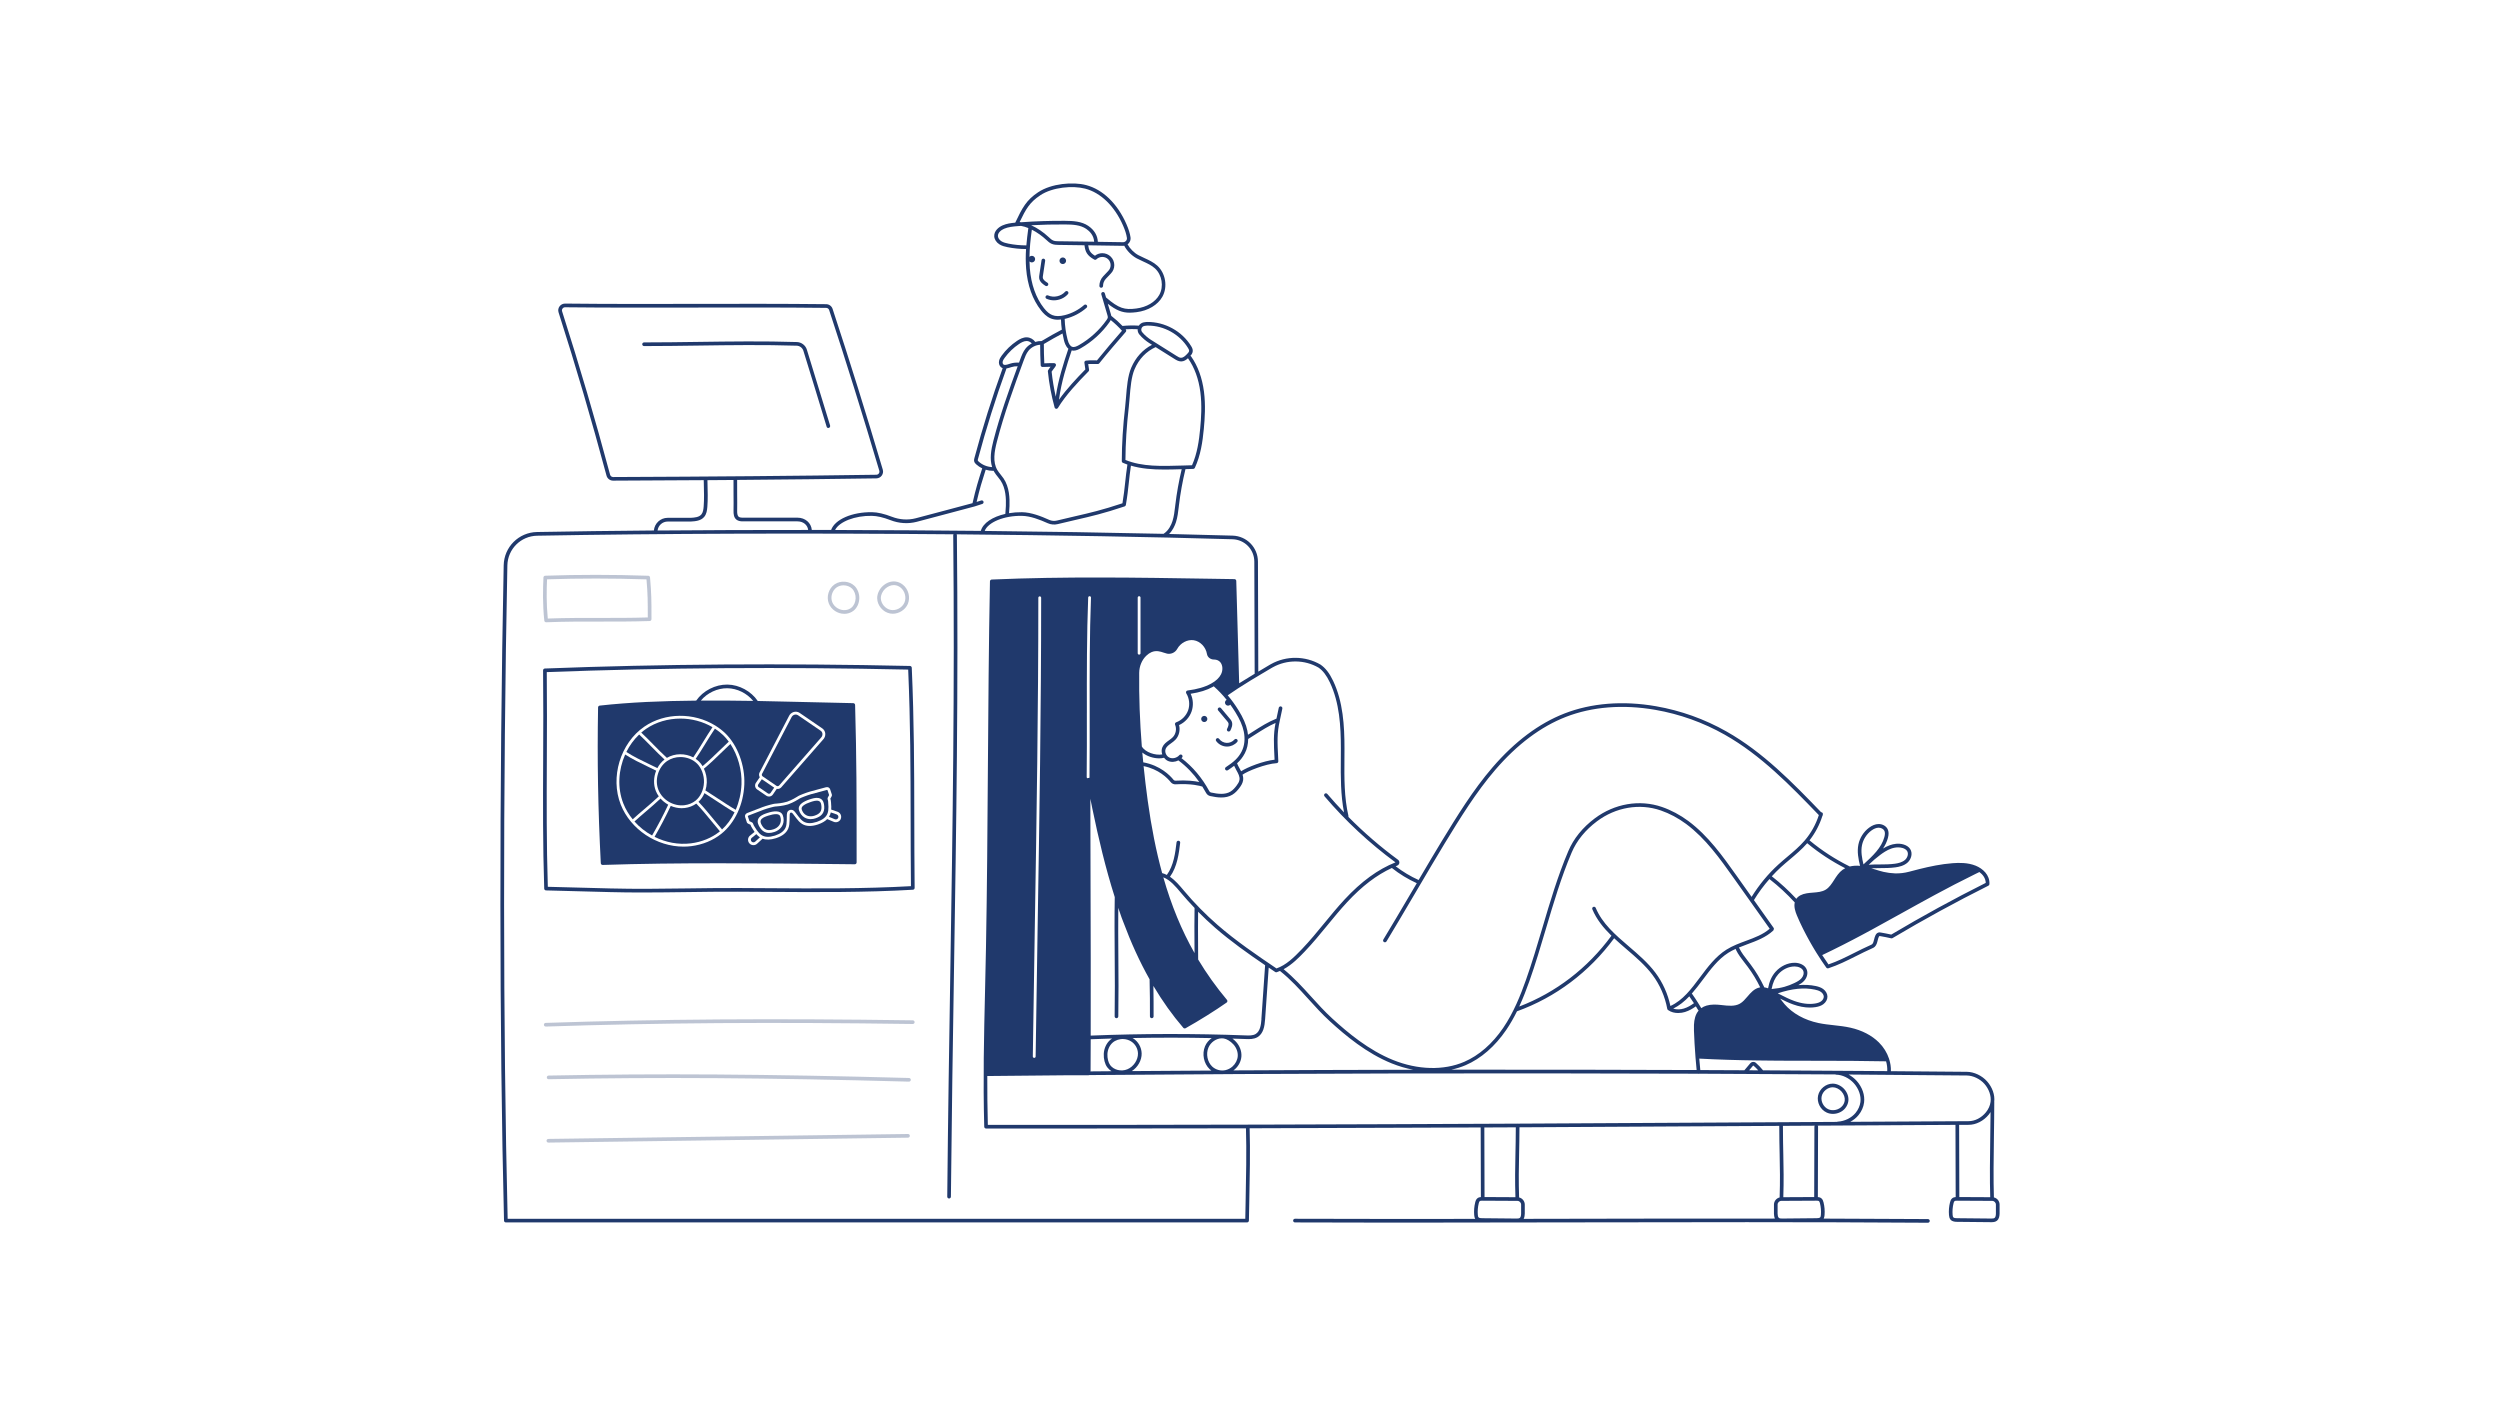 <?xml version="1.0" encoding="UTF-8"?>
<svg id="Layer_1" data-name="Layer 1" xmlns="http://www.w3.org/2000/svg" viewBox="0 0 1920 1080">
  <defs>
    <style>
      .cls-1 {
        fill: #20396c;
        stroke-width: 0px;
      }

      .cls-2 {
        opacity: .3;
      }
    </style>
  </defs>
  <g>
    <g class="cls-2">
      <path class="cls-1" d="M419.42,477.9c-.72,0-1.32-.54-1.4-1.26-1.34-12.74-1.05-24.41-.65-33.15.03-.73.62-1.31,1.36-1.34,25.83-.89,51.72-.88,79.13.03.71.02,1.29.57,1.36,1.28,1.11,12.5,1.11,18.03,1.11,30.16v1.92c0,.76-.6,1.38-1.36,1.41-13.73.46-26.26.44-38.39.42-12.96-.02-26.35-.04-41.09.53-.02,0-.04,0-.06,0ZM420.13,444.92c-.35,8.17-.55,18.69.56,30.12,14.27-.52,27.29-.5,39.88-.48,11.7.01,23.78.04,36.93-.37v-.56c0-11.63,0-17.16-.99-28.67-26.43-.85-51.44-.86-76.39-.03Z"/>
    </g>
    <g class="cls-2">
      <path class="cls-1" d="M419.12,788.39c-.76,0-1.38-.6-1.4-1.36-.03-.78.58-1.43,1.36-1.45,86.96-2.9,173.92-3.51,281.96-1.97.78.01,1.4.65,1.39,1.43-.01.77-.64,1.39-1.41,1.39h-.02c-107.99-1.53-194.91-.93-281.83,1.97-.02,0-.03,0-.05,0Z"/>
    </g>
    <g class="cls-2">
      <path class="cls-1" d="M698.1,830.7s-.03,0-.04,0c-109.16-2.98-191.9-3.53-276.67-1.85-.81.07-1.42-.6-1.43-1.38-.02-.78.6-1.42,1.38-1.43,84.82-1.68,167.6-1.13,276.8,1.85.78.02,1.39.67,1.37,1.44-.02.76-.65,1.37-1.41,1.37Z"/>
    </g>
    <g class="cls-2">
      <path class="cls-1" d="M421.15,877.51c-.77,0-1.4-.62-1.41-1.39-.01-.78.61-1.42,1.39-1.43,47.37-.63,92.73-1.26,138.1-1.89,45.36-.63,90.72-1.26,138.1-1.89h.02c.77,0,1.4.62,1.41,1.39.01.78-.61,1.42-1.39,1.43-47.37.63-92.73,1.26-138.1,1.89-45.36.63-90.72,1.26-138.1,1.89h-.02Z"/>
    </g>
    <g class="cls-2">
      <path class="cls-1" d="M648.38,471.42c-5.05,0-9.97-3.22-11.83-7.92-2.07-5.23-.15-11.57,4.46-14.74,4.61-3.16,11.35-2.61,15.33,1.28h0c2.33,2.28,3.75,6.06,3.6,9.63-.16,3.8-1.74,7.19-4.35,9.29-1.6,1.29-3.6,2.11-5.77,2.38-.48.06-.96.09-1.44.09ZM647.83,449.53c-1.86,0-3.71.51-5.22,1.55-3.5,2.41-5.01,7.41-3.44,11.38,1.56,3.93,6.08,6.6,10.31,6.07,1.66-.2,3.16-.82,4.35-1.78,1.95-1.56,3.18-4.26,3.3-7.21.12-2.81-.96-5.75-2.75-7.49h0c-1.7-1.66-4.13-2.52-6.55-2.52Z"/>
    </g>
    <g class="cls-2">
      <path class="cls-1" d="M685.64,471.36c-.68,0-1.36-.06-2.03-.19-5.5-1.02-9.87-6.18-9.94-11.74-.04-3.26,1.63-6.93,4.26-9.35,2.8-2.58,6.31-3.85,9.64-3.49,2.04.22,4.03,1.05,5.76,2.4,4.39,3.42,6.05,9.84,3.85,14.92-1.93,4.45-6.74,7.45-11.55,7.45ZM686.48,449.35c-2.27,0-4.7,1.02-6.65,2.81-2.07,1.9-3.39,4.75-3.35,7.24h0c.05,4.2,3.48,8.24,7.64,9.02,4.18.78,8.78-1.69,10.48-5.62,1.68-3.88.36-8.97-2.99-11.59-1.32-1.03-2.82-1.65-4.33-1.82-.26-.03-.52-.04-.79-.04Z"/>
    </g>
  </g>
  <g>
    <path class="cls-1" d="M619.69,268.56c-1.06-3.4-4.16-5.76-7.72-5.87-25.23-.81-50.88-.45-75.68-.11-13.65.19-27.76.39-41.64.39-.78,0-1.41.63-1.41,1.41s.63,1.41,1.41,1.41c13.9,0,28.02-.2,41.67-.39,24.77-.35,50.38-.7,75.55.1,2.37.08,4.43,1.64,5.13,3.9,5.94,19.12,11.98,38.98,17.82,58.18l.06.2c.18.59.68.91,1.25.91.15,0,.31-.03.47-.07.74-.23,1.13-1.11.91-1.86-5.84-19.2-11.89-39.06-17.83-58.19Z"/>
    <path class="cls-1" d="M700.23,512.8c-.03-.74-.63-1.33-1.37-1.34-96.56-2.15-190.91-1.49-280.42,1.96-.76.03-1.36.66-1.35,1.42.26,23.71.16,46.46.06,68.45-.15,33.78-.29,65.68.81,99.19.02.74.62,1.34,1.37,1.36l49.29,1.3c8.17.22,16.4.3,24.61.3,11.59,0,23.16-.16,34.49-.31,12.76-.18,25.96-.37,38.93-.3,8.04.03,16.09.08,24.13.14,36.17.25,73.58.5,110.34-1.65.75-.04,1.33-.67,1.32-1.42-.2-18.63-.23-36.38-.26-53.54-.06-38.09-.13-74.06-1.94-115.54ZM590.78,682.13c-8.05-.05-16.1-.11-24.14-.14-13-.03-26.2.13-38.97.31-19.34.26-39.33.54-58.98.02l-47.96-1.26c-1.04-32.97-.91-64.45-.76-97.76.09-21.58.19-43.88-.05-67.12,88.65-3.38,182.01-4.04,277.57-1.93,1.75,40.86,1.81,76.45,1.88,114.1.03,16.76.06,34.07.24,52.22-36.24,2.06-73.13,1.81-108.82,1.56Z"/>
    <path class="cls-1" d="M1417.14,851.08c1.31-1.62,2.14-3.49,2.39-5.42.41-3.15-.73-6.51-3.12-9.21-2.25-2.54-5.7-4.2-8.79-4.22h-.08c-5.25,0-10.18,4.02-11.26,9.2-1.08,5.2,1.77,10.8,6.63,13.02,1.5.69,3.14,1.02,4.78,1.02,3.57,0,7.17-1.56,9.45-4.37ZM1404.08,851.87c-3.63-1.66-5.85-6.01-5.04-9.89.8-3.85,4.6-6.95,8.5-6.95.02,0,.04,0,.06,0h0c2.33.01,4.96,1.3,6.7,3.27,1.83,2.07,2.74,4.68,2.44,6.99-.18,1.41-.8,2.8-1.78,4.01-2.51,3.08-7.28,4.22-10.87,2.57Z"/>
    <path class="cls-1" d="M948.07,567.95c-1.47,1.69-3.76,2.69-6.01,2.59-2.24-.09-4.45-1.27-5.77-3.08-.46-.63-1.34-.77-1.97-.3-.63.46-.76,1.34-.3,1.97,1.84,2.52,4.81,4.1,7.92,4.23.14,0,.28,0,.42,0,2.97,0,5.87-1.31,7.83-3.56.51-.59.45-1.48-.14-1.98-.59-.51-1.47-.45-1.98.14Z"/>
    <path class="cls-1" d="M1531.32,919.63c-.46-13.7-.22-30.79.02-47.33.13-9.27.26-18.02.26-25.91,0-.05-.02-.1-.03-.15.59-5.39-1.4-11.12-5.51-15.77-3.89-4.4-9.98-7.27-15.52-7.31-19.36-.18-38.83-.34-58.34-.49.12-3.12-.36-6.29-1.37-9.37,0-.02,0-.05,0-.07-.04-.11-.09-.21-.13-.32-.32-.93-.68-1.85-1.1-2.77-.1-.23-.21-.45-.31-.68-.4-.84-.85-1.65-1.33-2.46-.15-.25-.29-.51-.45-.76-.49-.77-1.03-1.52-1.59-2.26-.18-.23-.34-.47-.52-.7-.75-.93-1.54-1.83-2.4-2.68-5.45-5.43-13.02-9.35-21.88-11.34-4.24-.95-8.6-1.44-12.82-1.9-3.87-.43-7.87-.87-11.71-1.68-10.68-2.24-19.92-7.37-26.02-14.44-.88-1.01-1.7-2.08-2.52-3.14-.3-.39-.62-.78-.93-1.17,3.28,1.65,6.47,3.19,9.84,4.41,4.55,1.64,8.9,2.47,12.98,2.47,1.5,0,2.96-.11,4.39-.34,2.52-.4,4.39-1.09,5.9-2.18,2.06-1.49,3.27-3.71,3.24-5.95-.04-2.19-1.29-4.37-3.35-5.84-1.85-1.31-4.06-1.89-5.77-2.25-4.14-.87-8.55-1.07-13.22-.68,1.69-.91,3.31-2,4.59-3.48,2.14-2.46,2.88-5.62,1.94-8.25-1.41-3.94-5.85-5.39-9.21-5.43h-.22c-5.29,0-10.74,2.57-14.6,6.9-2.92,3.27-4.77,7.36-5.77,12.75-.19-.07-.38-.17-.57-.23-.78-.27-1.57-.43-2.35-.54-.02-.07-.02-.15-.05-.22-2.86-6.09-6.35-11.91-10.39-17.29-.72-.96-1.45-1.9-2.18-2.84-2.41-3.09-4.9-6.29-6.6-9.81-.08-.16-.19-.3-.31-.41,2.18-.91,4.4-1.74,6.59-2.55,6.97-2.57,14.17-5.24,19.77-10.43.2-.19.31-.42.38-.66.28-.46.28-1.07-.06-1.54l-15.09-21.26c3.48-5.75,7.49-11.14,11.91-16.17,7.23,5.66,13.26,11.24,19.45,17.97-.77,3.3.39,6.94,1.64,9.95.59,1.41,1.23,2.86,1.9,4.34.22.47.44.95.66,1.43.49,1.05.99,2.1,1.52,3.18.26.53.51,1.06.78,1.59.63,1.26,1.29,2.54,1.96,3.82.35.66.71,1.33,1.06,1.99.57,1.06,1.15,2.13,1.75,3.2.42.75.84,1.49,1.27,2.24.45.78.9,1.56,1.35,2.33.46.79.93,1.57,1.4,2.35.49.81.98,1.61,1.48,2.41,2.46,3.96,4.97,7.78,7.46,11.23.27.37.7.58,1.14.58.15,0,.3-.02.44-.07,7.59-2.5,14.14-5.79,21.08-9.28,4.11-2.07,8.36-4.2,12.98-6.24.52-.23,1.11-.53,1.61-1.03,1.35-1.36,1.79-3.14,2.21-4.87.24-.98.47-1.91.85-2.7.27-.56.47-.63.47-.63.14-.05.54.03.77.07,2.67.48,5.44.97,8.26,1.65.35.09.73.03,1.05-.16,23.95-14.25,48.73-27.8,73.65-40.27.45-.23.75-.68.77-1.18.38-7.14-5.22-12-10.58-14.17-6.02-2.43-12.62-2.29-17.7-1.91-8.71.67-17.27,2.45-25.49,4.5-2.63.66-5.22,1.34-7.77,2.02-3.74,1-7.46,1.44-11.06,1.3-2.99-.12-5.92-.5-8.71-1.15-2.25-.52-4.52-1.23-6.72-1.93-.9-.29-1.83-.56-2.76-.84,2.08-.1,4.24-.11,6.46-.12,3.99-.01,8.12-.03,12.19-.59,2.69-.38,6.59-1.18,9.4-3.79,2.63-2.45,4.04-6.98,1.85-10.33-1-1.53-2.67-2.7-4.83-3.38-4.12-1.3-8.13-.45-10.77.5-1.88.67-3.63,1.59-5.22,2.56,1.63-2.51,2.96-5.18,3.75-8.12.75-2.78.68-5.01-.22-6.8-1.21-2.42-4.05-3.99-7.1-3.9-2.34.07-4.75,1.01-7.16,2.81-4.15,3.09-7.13,7.77-8.18,12.85-1.15,5.6,0,11.29,1.26,16.45-2.84-.27-5.49-.1-7.88.5-.01,0-.02-.02-.03-.02-10.99-5.41-21.34-12.11-30.75-19.93-.06-.05-.12-.06-.18-.1,4.39-5.59,7.78-12.01,9.91-18.78.26-.3.37-.67.34-1.04,0-.01,0-.02.01-.04.22-.75-.21-1.53-.96-1.75-.12-.03-.23-.03-.35-.03-21.88-22.72-44.55-46.08-72.63-61.97-16.91-9.58-35.18-16.12-54.32-19.44-25.25-4.39-49.51-2.46-70.15,5.58-19.58,7.62-38.14,21.52-55.19,41.3-15.11,17.53-27.34,37.55-39.17,56.91-4.37,7.15-10.89,18.18-17.67,29.69-6.26-2.82-12.16-6.38-17.61-10.55.39-.16.78-.35,1.17-.51.89-.35,1.53-1.15,1.65-2.09.12-.94-.28-1.87-1.04-2.43-13.55-9.94-26.29-20.98-38.11-32.91.07-.23.11-.48.05-.73-3.3-14.17-3.19-29.12-3.08-43.58.02-2.77.04-5.53.04-8.29,0-17.43-1.07-35.77-8.72-51.86-2.82-5.94-5.9-9.91-9.78-12.55-11.64-6.72-26.17-6.86-37.92-.33l-1.1.62c-2.18,1.31-4.38,2.62-6.63,3.96-.68.4-1.36.81-2.04,1.21-.06-16.73-.12-37.53-.18-58.38l-.08-26.07c-.03-10.89-8.59-19.68-19.47-20-15.63-.46-31.95-.88-48.77-1.27,2.8-2.81,4.4-6.34,5.28-9.07,1.21-3.79,1.67-7.75,2.12-11.59l.16-1.39c1.11-9.3,2.8-18.63,5.01-27.75,1.96-.06,3.93-.12,5.97-.17.53-.01,1.02-.33,1.24-.81,4.46-9.6,5.95-20.07,6.89-29.95.76-7.92,1.45-18.32.11-28.59-1.38-10.56-4.69-19.64-9.84-26.99-.16-.22-.37-.36-.61-.46.84-.91,1.74-2.12,1.84-3.68.09-1.44-.54-2.69-1.24-3.83-7-11.47-20.19-18.67-33.64-18.55-.4,0-1.47.05-2.85.32-1.57.31-2.87,1.23-3.71,2.52-4.15-.27-8.36-.2-12.52.22-2.63-2.76-5.47-5.32-8.61-7.75-.09-.51-.23-.99-.36-1.42-.92-3.1-1.62-5.49-2.32-7.88,6.57,5.16,11.15,6.86,16.77,6.86,1.66,0,3.42-.15,5.35-.39,8.88-1.13,16.27-5.56,19.79-11.84,4.22-7.55,2.52-18.03-3.88-23.86-2.93-2.67-6.52-4.3-9.98-5.89-1.5-.68-3.06-1.4-4.51-2.17-3.34-1.78-6.63-5.09-8.35-8.34.33-.24.63-.52.91-.84,1.1-1.25,1.59-2.91,1.35-4.54-.45-3.03-1.45-6.25-3.15-10.14-6.86-15.73-18.16-26.66-31.01-30-10.07-2.62-26.58-1.26-36.78,5.51-9.04,6-12.12,11.84-17.59,23.35-3.45.31-6.63.78-9.66,2.08-3.12,1.33-6.68,4.33-6.48,8.38.12,2.36,1.58,4.67,3.91,6.16,2.03,1.3,4.34,1.83,6.34,2.23,4.65.93,9.42,1.4,14.18,1.43-.31,4.89-.34,9.74.07,15,1,12.78,4.95,23.87,11.43,32.08,1.59,2.02,4.11,4.86,7.58,6.24,1.62.64,3.4.96,5.37.96.76,0,1.56-.07,2.38-.17.08,2.6.29,5.21.65,7.79-5.03,2.62-10.13,5.49-15.54,8.75,0,0,0,0,0,0-1.64-.06-3.28.19-4.86.68-1.44-2.08-3.86-3.44-6.4-3.53-2.94-.12-5.64,1.41-7.64,2.75-4.58,3.06-8.53,6.87-11.77,11.33-.83,1.15-1.65,2.42-1.97,3.9-.42,1.89.11,3.76,1.37,4.88.43.38.89.63,1.37.81-8.18,22.59-15.48,45.81-21.69,69.02-.18.67-.43,1.59-.18,2.57.25.99.91,1.69,1.52,2.25,1.39,1.28,2.96,2.31,4.65,3.12-3.06,9.58-4.83,15.19-7.45,26.73-9.44,2.48-16.32,4.33-22.47,5.99-7.08,1.9-13.2,3.55-21.17,5.61-6,1.55-12.34,1.14-18.32-1.17-5.93-2.29-10.91-3.44-15.23-3.51-15.31-.2-28.57,5.57-31.4,13.66-4.95,0-9.89-.02-14.83-.02-.5-5.42-5.04-9.42-11.02-9.42h-42.55c-.9-.06-1.9-.19-2.54-.68-1.14-.86-1.26-2.81-1.22-4.78.09-3.85.04-8.1,0-12.21-.04-3.81-.08-7.73-.02-11.32,37.87-.31,72.97-.7,106.94-1.19,1.64-.03,3.15-.8,4.12-2.13.97-1.33,1.26-2.99.8-4.56-12.87-43.4-25.48-83.8-38.56-123.5-.7-2.12-2.67-3.56-4.9-3.59-34.25-.37-68.14-.3-100.91-.23-32.45.07-66,.14-99.62-.23h0c-1.69.01-3.23.75-4.24,2.11-1.01,1.36-1.29,3.06-.77,4.67,13.74,43.03,25.09,81.69,36.82,125.35.61,2.28,2.68,3.86,5.02,3.86h.03c24.41-.1,47.51-.22,69.61-.38l.06,2.32c.16,5.83.34,12.43-.1,17.86-.19,2.29-.48,4.65-1.8,6.2-1.78,2.08-5.05,2.4-8.19,2.55h-17.68c-5.56,0-10.08,4.29-10.57,9.72-31.31.27-61.47.66-89.72,1.18-14.09.26-25.35,11.5-25.63,25.59-3.45,170.56-3.35,358.69.25,503.27.02.76.64,1.37,1.41,1.37h569.26c.77,0,1.39-.62,1.41-1.38.07-4.14.16-8.6.26-13.26.39-19.12.83-40.7.3-57.66,60.94-.15,120.12-.37,177.44-.63l.16,53.45c-.86.07-1.82.27-2.63.91-1.04.82-1.44,2.01-1.73,3.17-.79,3.19-1.05,6.46-.78,9.74.08.96.26,2.02.81,2.95-45.37.06-91.59.06-138.46-.1h0c-.77,0-1.4.63-1.41,1.4,0,.78.62,1.41,1.4,1.41,72.78.24,144,.1,212.88-.03,88.11-.18,179.23-.36,273.24.28h0c.77,0,1.4-.62,1.41-1.4,0-.78-.62-1.41-1.4-1.42-26.93-.18-53.6-.29-80.06-.36.45-.87.59-1.85.67-2.74.27-3.27,0-6.55-.78-9.73-.27-1.1-.69-2.34-1.73-3.17-.81-.64-1.77-.84-2.63-.91l.16-54.03c0-.31-.12-.59-.29-.82,35.84-.21,71.1-.41,105.82-.59l.16,55.44c-.86.07-1.81.27-2.63.91-1.04.83-1.46,2.07-1.73,3.17-.79,3.19-1.05,6.46-.78,9.74.1,1.18.32,2.53,1.23,3.57,1.41,1.6,3.71,1.62,4.95,1.64l26.08.26c.13,0,.28,0,.43,0,1.19,0,2.77-.09,4.04-1.05,1.79-1.35,2.08-3.66,2.14-5.57v-6.88c0-2.68-1.86-4.92-4.36-5.53ZM1523.96,832.33c3.6,4.08,5.4,9.27,4.8,13.88-.37,2.83-1.59,5.6-3.55,8.01-3.48,4.28-8.46,6.84-13.33,6.84-29.88.16-60.2.32-90.89.5,2.45-1.31,4.64-3.05,6.35-5.15,2.35-2.89,3.83-6.24,4.27-9.69.73-5.64-1.33-11.67-5.64-16.55-1.76-1.99-3.93-3.65-6.27-4.93,30.44.21,60.73.45,90.82.74,4.71.04,10.11,2.59,13.44,6.36ZM1366.13,861.87c-63.84.37-130.71.76-200.39,1.09-.07,0-.13-.04-.2-.04-.07,0-.14.03-.21.04-126.59.61-262.5,1.06-406.67.94-.33-12.8-.45-25.23-.42-37.51,20.11-.21,40.35-.4,60.64-.58h17.08c.22,0,.42-.06.61-.15,153.63-1.28,311.64-1.63,467.49-1.04.19.07.4.12.62.1.12-.01.22-.06.32-.1,34.96.13,69.81.31,104.47.54.2.11.42.2.67.2,4.79.04,10.17,2.65,13.71,6.67,3.72,4.21,5.57,9.57,4.96,14.33-.38,2.93-1.65,5.79-3.67,8.27-3.22,3.96-8.37,6.5-13.79,6.79-.22.01-.42.09-.6.19-14.79.08-29.64.17-44.63.26ZM958.62,567.48c.05-.03.11-.03.16-.06,1.7-1.07,3.29-2.08,4.81-3.05,5.83-3.72,10.59-6.76,16.04-9.15-1.72,8.87-1.4,15.38-.8,27.31l.05.92c-8.5.92-20.89,5.69-25.7,8.89-.38-.76-.8-1.5-1.21-2.24-.75-1.33-1.42-2.6-1.91-3.88,2.43-2.2,4.34-4.57,5.98-7.7,1.7-3.23,2.55-7.02,2.57-11.03ZM953.56,577.21c-2.68,5.12-6.18,8.04-12.1,11.97-.65.43-.83,1.3-.4,1.95.27.41.72.63,1.17.63.27,0,.54-.08.78-.23,1.8-1.2,3.38-2.31,4.81-3.42.51,1.16,1.09,2.29,1.7,3.37,1.43,2.56,2.79,4.98,2.39,7.49-.25,1.6-1.23,3.07-2.24,4.41-1.12,1.49-2.67,3.37-4.66,4.57-4.21,2.54-9.68,1.84-14.97.69-.54-.12-1.01-.48-1.29-1-5.52-10.23-12.72-18.75-21.38-25.38.16-.16.34-.31.5-.49.5-.59.43-1.48-.16-1.98-.59-.51-1.48-.43-1.98.16-1.87,2.18-5.24,3-7.68,1.85-2.5-1.18-3.81-4.43-2.77-6.83.74-1.69,2.37-2.86,4.1-4.11,1.17-.84,2.37-1.71,3.4-2.8,2.74-2.91,3.78-7.34,2.74-11.2,4.47-2.01,8.02-5.84,9.63-10.49,1.53-4.42,1.24-9.34-.74-13.55,6.94-1.06,12.38-2.75,17-5.29.27-.15.48-.31.74-.46,3.64,3.23,6.89,6.65,9.91,10.4-1.15.6-1.61,2.01-1.03,3.17.59,1.17,2.01,1.64,3.18,1.05.27-.13.48-.32.67-.53,1.31,1.82,2.59,3.72,3.83,5.72,3.46,5.57,5.53,10.3,6.49,14.89,1.19,5.65.59,11.13-1.67,15.44ZM906.89,685.59l.26.31c3.28,3.91,6.73,7.7,10.27,11.41-.17,9.75-.12,18.33-.06,27.41.01,2.34.03,4.76.04,7.24-9.93-17.49-17.8-36.56-23.97-58.18,5.29,2.08,9.44,7.01,13.46,11.8ZM983.03,745.7c8.21,6.54,14.78,13.79,21.72,21.46,5.17,5.72,10.52,11.63,16.59,17.18,12,10.98,28.25,24.58,47.45,32.33,5.5,2.22,11.08,3.85,16.63,4.9-46.19.08-92.3.25-138.17.49.38-.28.76-.55,1.12-.86,2.96-2.59,4.8-6.22,5.04-9.95.25-3.89-1.29-8.05-4.12-11.13-.84-.92-1.78-1.74-2.75-2.47,3.39.11,6.79.21,10.17.33,2.75.11,6.17.23,9.03-1.45,4.51-2.67,5.49-8.19,5.87-13.77l2.75-39.66c1.66,1.13,3.33,2.26,4.98,3.38.24.16.51.24.79.24.14,0,.29-.02.43-.07.85-.27,1.66-.62,2.47-.97ZM1165.04,776.68c29.67-10.7,55.43-30.07,74.63-56.1,3.1,2.9,6.32,5.69,9.52,8.43,7.08,6.06,14.39,12.33,19.92,19.72,5.68,7.59,9.61,16.61,11.35,26.09,0,.04.04.08.05.12.04.14.09.27.17.4.04.06.1.11.15.17.06.07.1.14.18.2.04.03.08.05.12.07.01,0,.02.02.03.02,0,0,.02,0,.02,0,2.26,1.6,5.02,2.2,7.64,2.2,1.92,0,3.75-.32,5.23-.78,3.44-1.08,5.77-2.54,8.38-4.35.58.95,1.18,1.89,1.74,2.85.1.17.25.28.39.39-2.51,2.93-3.4,6.8-3.6,10.93-.07,1.54-.06,3.1,0,4.66.11,3.19.27,6.4.45,9.61.02.31.04.63.06.94.19,3.21.41,6.41.66,9.62,0,.03,0,.05,0,.07,0,0,0,0,0,0,.26,3.29.55,6.58.88,9.85-62.62-.24-125.57-.32-188.47-.26,3.85-.82,7.56-1.97,11.07-3.47,11.78-5.07,22.56-14.43,31.17-27.07,3.16-4.64,5.88-9.47,8.28-14.33ZM1297.38,765.18c1.23,1.73,2.42,3.49,3.57,5.29-2.52,1.76-4.63,3.11-7.74,4.08-2.39.74-5.54.94-8.18.08,4.71-2.35,8.73-5.64,12.35-9.44ZM911.03,532.46c2.38,3.79,2.94,8.76,1.48,12.99-1.47,4.22-5,7.78-9.21,9.28-.36.13-.66.4-.82.76-.16.36-.16.76,0,1.11,1.32,3.14.61,7.06-1.73,9.53-.84.89-1.89,1.64-3,2.44-1.96,1.41-3.99,2.86-5.03,5.26-.77,1.75-.73,3.75-.12,5.57-5.19.92-13.03-1.54-15.68-6.12-1.54-19.38-2.23-38.29-2.02-56.52.06-5.13,2.07-9.95,5.51-13.22,1.28-1.21,2.58-2.11,3.89-2.67,3.69-1.57,6.75-.54,9.45.37.9.3,1.76.59,2.58.76,3.05.63,6.24-.86,7.76-3.62,2.54-4.61,7.87-7.43,12.68-6.68,5,.77,9.28,5.21,10.17,10.57.41,2.49,2.69,4.27,5.43,4.27.04,0,.09,0,.13,0,1.85,0,3.62.75,4.7,2.06,1.91,2.31,2.13,6.13.53,9.3-1.37,2.72-3.94,5.13-7.64,7.16-4.75,2.6-10.48,4.27-18.04,5.25-.48.06-.89.36-1.09.8-.21.43-.17.94.08,1.35ZM834.71,547.58c-.04-29.82-.08-60.66,1.01-88.68.02-.6.54-1.01,1.12-1.04.6.02,1.06.53,1.04,1.12-1.09,27.97-1.05,58.79-1.01,88.59.02,17.22.05,33.49-.13,49.26,0,.27-.12.52-.29.71-.19-.07-.39-.11-.6-.09-.27.03-.51.15-.71.3-.34-.19-.57-.54-.57-.95.18-15.76.16-32.02.13-49.23ZM873.76,501.68v-42.73c0-.6.48-1.08,1.08-1.08s1.08.48,1.08,1.08v42.73c0,.6-.48,1.08-1.08,1.08s-1.08-.48-1.08-1.08ZM910.26,786.6s-.03.02-.05.03c-.05-.05-.09-.11-.14-.17.06.04.13.1.19.14ZM799.61,459.06c0,87.39-1.31,167.27-2.69,251.84-.54,32.98-1.08,66.31-1.55,100.49,0,.59-.49,1.07-1.08,1.07h-.02c-.6,0-1.08-.5-1.07-1.1.47-34.18,1.01-67.51,1.55-100.49,1.38-84.56,2.69-164.43,2.69-251.8,0-.6.48-1.08,1.08-1.08s1.08.48,1.08,1.08ZM837.56,822.25c.04-8.11.07-16.13.1-24.1,5.45-.22,10.92-.4,16.39-.57-.49.33-.97.67-1.41,1.06-2.92,2.56-4.77,6.58-4.95,10.75-.17,3.9.85,7.82,2.64,10.24.91,1.23,2.04,2.25,3.31,3.06-5.42.04-10.81.09-16.22.14.08-.18.14-.37.14-.58ZM852.59,817.96c-1.4-1.89-2.22-5.2-2.09-8.44.15-3.42,1.64-6.69,3.99-8.76,2.21-1.94,5.39-2.98,8.53-2.77,2.06.14,4.04.77,5.72,1.84,3.12,1.97,5.12,5.49,5.22,9.18.13,4.99-3.37,10.23-8.16,12.2-4.72,1.94-10.4.55-13.22-3.24ZM876.78,808.93c-.12-4.62-2.63-9.02-6.53-11.48-.14-.09-.3-.16-.44-.24,20.25-.39,40.55-.37,60.78.05-2.21,1.55-4.05,3.69-5.13,6.27-2.47,5.9-.98,13.29,3.53,17.57.43.41.92.74,1.4,1.09-20.45.12-40.85.26-61.18.41,4.64-2.94,7.72-8.31,7.58-13.66ZM939.74,797.53c2.34.34,5.27,2.11,7.47,4.51,2.32,2.53,3.59,5.91,3.38,9.05-.19,2.95-1.72,5.95-4.08,8.02-1.56,1.37-3.41,2.32-5.37,2.76-3.61.81-7.53-.26-10.22-2.81-3.64-3.45-4.87-9.66-2.87-14.44,1.79-4.27,6.06-7.17,10.33-7.18h.05c.44,0,.87.03,1.31.1ZM968.8,782.59c-.33,4.81-1.11,9.53-4.5,11.54-2.14,1.27-4.98,1.16-7.49,1.07-39.51-1.5-79.59-1.45-119.15.14.11-39.77,0-77.92-.11-115-.07-22.17-.13-44.34-.16-66.9.37,1.86.76,3.73,1.14,5.59l.37,1.89c.02.08.05.22.09.39,4.62,22.39,10.04,45.33,17.14,67.65-.26,15.73-.14,30.97-.04,45.71.11,14.8.22,30.09-.04,45.87-.01.78.61,1.42,1.38,1.43h.02c.77,0,1.39-.62,1.41-1.38.26-15.81.15-31.13.04-45.94-.09-12.14-.17-24.64-.06-37.44.19.57.37,1.14.56,1.71.19.56.39,1.09.58,1.64.93,2.81,1.81,5.28,2.61,7.25,0,.02.03.07.04.09,6.02,16.19,12.74,30.87,20.25,44.19.28,9.09.29,19.97.27,28.47,0,.78.63,1.41,1.4,1.41h0c.78,0,1.41-.63,1.41-1.4.02-6.96,0-15.51-.15-23.39,6.99,11.77,14.62,22.47,22.98,32.18.44.51,1.17.64,1.75.31,10.59-5.95,22.66-13.5,31.51-19.7.32-.23.54-.58.59-.97.05-.39-.06-.78-.32-1.09-8.28-9.89-15.62-20.15-22.13-31,0-4.32-.03-8.34-.06-12.2-.05-8.15-.09-15.95.02-24.5,4.21,4.26,8.56,8.37,13.06,12.29,12.09,10.52,25.3,19.85,38.4,28.78l-2.86,41.3ZM877.3,577.95c3.46,2.88,8.52,4.47,12.95,4.47,1.33,0,2.58-.16,3.73-.46.77.99,1.72,1.83,2.88,2.38,2.53,1.19,5.61.97,8.16-.35,6.12,4.58,11.49,10.14,16.05,16.6-3.54-.75-9.65-1.56-18.32-1.03-.55.01-1.1-.19-1.43-.61-2.77-3.47-10.22-11.1-23.31-13.48-.24-2.51-.49-5.03-.71-7.53ZM1343.34,821.98l2.97-3.52s.39-.03.39-.03c1.39,1.21,2.39,2.2,3.61,3.58-2.32-.01-4.65-.02-6.97-.03ZM1354.04,822.03c-2.08-2.47-3.4-3.91-5.49-5.73-.63-.54-1.43-.82-2.26-.74-.83.06-1.58.45-2.11,1.08l-4.5,5.32c-11.27-.05-22.56-.1-33.85-.15-.3-2.92-.56-5.86-.8-8.8,1.66.09,3.33.16,4.99.24,1.86.09,3.71.19,5.57.27,2.17.09,4.35.16,6.52.24,1.59.06,3.18.12,4.77.17,2.38.07,4.76.13,7.14.19,1.39.04,2.79.08,4.18.11,2.43.05,4.87.09,7.3.13,1.34.02,2.68.05,4.02.07,2.68.04,5.35.07,8.02.09,1.09.01,2.18.03,3.27.04,3.45.03,6.9.05,10.34.07.3,0,.6,0,.9,0,7.48.03,14.92.04,22.3.05,1.01,0,2.03,0,3.04,0,16.81.02,34.08.07,51.12.42.71,2.49,1.01,5.03.9,7.52-31.62-.24-63.42-.45-95.35-.61ZM1393.76,760.01c1.54.33,3.31.79,4.73,1.8,1.31.93,2.14,2.31,2.17,3.59.02,1.3-.77,2.69-2.07,3.63-1.14.82-2.63,1.36-4.69,1.68-4.83.75-10.2.08-15.98-2-3.77-1.36-7.35-3.17-11.14-5.09-.49-.25-.98-.49-1.47-.74,10.88-3.66,20.21-4.6,28.46-2.86ZM1365.71,748.19c3.34-3.74,8-5.95,12.5-5.95.06,0,.12,0,.18,0,2.66.04,5.74,1.15,6.6,3.57.59,1.64.03,3.78-1.41,5.45-1.35,1.56-3.22,2.63-5.62,3.76-4.8,2.27-9.47,3.84-17.37,4.55.91-4.86,2.55-8.51,5.12-11.38ZM1333.16,729.35c1.82,3.78,4.41,7.1,6.91,10.31.72.93,1.45,1.86,2.15,2.8,3.71,4.95,6.93,10.28,9.62,15.85-.15.02-.3.03-.45.06-4.11.86-6.78,3.98-9.36,7-1.84,2.15-3.58,4.18-5.78,5.43-3.95,2.25-8.98,1.67-13.83,1.11l-.81-.09c-3.43-.39-7.43-.57-11.01.48-1.44.42-2.79,1.06-4.02,1.95-.79-1.37-1.63-2.71-2.48-4.06-.03-.05-.04-.12-.07-.17-.02-.03-.05-.04-.07-.06-1.4-2.23-2.85-4.44-4.37-6.56-.09-.12-.2-.2-.31-.29,3.05-3.46,5.86-7.2,8.63-10.9,5.72-7.65,11.62-15.56,19.51-20.53,1.77-1.12,3.67-2.06,5.62-2.95,0,.2.04.41.13.6ZM1340.99,722.53c-5.11,1.89-10.39,3.84-15.08,6.79-8.33,5.25-14.4,13.37-20.27,21.23-6.79,9.08-13.22,17.69-22.76,22.05-1.96-9.28-5.93-18.08-11.52-25.55-5.71-7.63-13.15-14.01-20.34-20.17-10.51-9.01-20.44-17.52-25.51-29.64-.3-.71-1.13-1.05-1.84-.75-.72.3-1.06,1.12-.76,1.84,3.3,7.9,8.65,14.4,14.69,20.31-18.3,24.92-42.72,43.65-70.83,54.38,3.06-6.63,5.56-13.22,7.72-19.29,4.76-13.38,8.85-27.22,12.82-40.6,5.75-19.4,11.69-39.47,19.72-58.36,3.89-9.17,10.44-17.24,19.44-24.01,14.44-10.84,32.76-13.96,49.01-8.34,6.75,2.33,13.49,5.93,19.5,10.4,14.95,11.13,25.94,26.61,36.57,41.58l27.58,38.87c-5.07,4.41-11.42,6.78-18.13,9.26ZM1525.05,678.06c-24.55,12.31-48.96,25.66-72.58,39.7-2.7-.63-5.32-1.09-7.85-1.55-.53-.1-1.33-.24-2.17.04-.87.3-1.58.99-2.1,2.07-.51,1.05-.79,2.17-1.05,3.26-.35,1.41-.67,2.75-1.47,3.56-.17.17-.47.32-.75.44-4.68,2.07-8.96,4.22-13.1,6.3-6.54,3.29-12.73,6.4-19.72,8.79-1.61-2.26-3.22-4.69-4.82-7.17.73-.35,1.45-.7,2.18-1.05,1.74-.84,3.49-1.67,5.2-2.51,1.3-.64,2.56-1.28,3.84-1.92,1.41-.7,2.83-1.41,4.23-2.11,1.6-.81,3.17-1.63,4.74-2.44,1.05-.54,2.12-1.08,3.16-1.63,2-1.04,3.96-2.08,5.93-3.13.6-.32,1.2-.63,1.79-.95,2.47-1.32,4.92-2.64,7.34-3.95.08-.05.17-.09.25-.14,7.58-4.12,14.98-8.23,22.28-12.29,8.39-4.66,16.92-9.4,25.75-14.17,9.71-5.24,19.82-10.52,30.54-15.78,1.17-.57,2.32-1.15,3.51-1.72,2.66,1.99,4.77,4.8,4.87,8.37ZM1452.33,651.77c1.83-.66,3.67-.99,5.41-.99,1.26,0,2.46.17,3.57.52,1.07.34,2.51,1,3.32,2.23,1.36,2.08.32,5.11-1.41,6.73-2.23,2.07-5.56,2.74-7.87,3.07-3.88.54-7.91.55-11.81.57-2.9,0-5.68.02-8.37.23,2.77-2.72,5.73-5.26,8.84-7.57,2.19-1.63,5.12-3.64,8.33-4.79ZM1430.02,649.09c.91-4.41,3.5-8.47,7.1-11.16,1.94-1.45,3.81-2.2,5.56-2.26.05,0,.11,0,.16,0,1.87,0,3.64.95,4.34,2.35.58,1.16.58,2.73.02,4.82-2.23,8.31-8.93,14.47-16.02,21l-.03.03c-1.15-4.75-2.13-9.91-1.13-14.78ZM1417.13,666.79c-.72.36-1.41.76-2.04,1.22-2.8,2.05-4.67,4.96-6.47,7.78-1.92,2.99-3.73,5.81-6.5,7.48-2.82,1.71-6.22,1.98-9.82,2.27-1.54.12-3.13.25-4.69.51-3.8.61-6.48,2.05-8.03,4.25-5.98-6.41-11.86-11.83-18.83-17.3,2.24-2.43,4.55-4.79,7-7.02,2.21-2.02,4.56-3.99,6.83-5.9,4.6-3.87,9.35-7.88,13.38-12.53.04.05.07.11.12.15,8.93,7.42,18.71,13.8,29.05,19.1ZM1088.09,678.28c-1.1,1.87-2.2,3.74-3.3,5.6-8.36,14.2-17.01,28.89-22.38,37.68-.41.66-.2,1.53.47,1.93.23.14.48.21.73.21.47,0,.94-.24,1.2-.67,5.38-8.81,14.03-23.5,22.4-37.72,8.36-14.2,17.01-28.89,22.38-37.68,11.77-19.26,23.94-39.18,38.9-56.54,16.74-19.43,34.94-33.06,54.08-40.51,20.16-7.85,43.9-9.73,68.64-5.43,18.82,3.27,36.79,9.7,53.42,19.11,27.82,15.76,50.41,39.08,72.23,61.73-2.28,7.16-6.04,13.93-10.95,19.62-3.9,4.52-8.6,8.48-13.15,12.31-2.29,1.93-4.66,3.92-6.91,5.98-8.02,7.3-14.92,15.7-20.63,24.91l-11.38-16.04c-10.75-15.15-21.87-30.81-37.18-42.21-6.24-4.64-13.24-8.38-20.26-10.8-17.14-5.92-36.43-2.65-51.62,8.75-9.41,7.06-16.25,15.53-20.34,25.16-8.09,19.04-14.06,39.18-19.82,58.66-3.95,13.35-8.04,27.15-12.77,40.46-4.07,11.46-9.33,24.77-17.41,36.64-8.3,12.2-18.66,21.21-29.95,26.07-15.73,6.76-35.65,6.25-54.64-1.42-18.78-7.58-34.77-20.98-46.6-31.8-5.97-5.46-11.27-11.32-16.4-16.99-6.43-7.11-13.09-14.44-21.03-20.93,6.57-3.58,11.99-9.18,16.16-13.54,6.14-6.41,11.84-13.37,17.36-20.1,4.91-5.99,9.99-12.18,15.33-17.94,11.33-12.21,22.59-20.79,34.27-26.17,5.88,4.66,12.32,8.59,19.15,11.69ZM969.87,516.99c2.26-1.34,4.47-2.65,6.61-3.94l1.06-.59c10.89-6.04,24.36-5.92,35.06.25,3.36,2.29,6.14,5.91,8.74,11.38,7.41,15.59,8.44,33.56,8.45,50.65,0,2.75-.02,5.51-.04,8.27-.11,13.51-.18,27.45,2.47,40.92-4.42-4.6-8.71-9.33-12.85-14.18-.5-.59-1.39-.66-1.98-.16-.59.5-.66,1.39-.16,1.98,16.13,18.93,34.46,35.99,54.49,50.73-13.46,5.35-26.25,14.69-39.11,28.54-5.4,5.82-10.51,12.05-15.45,18.07-5.49,6.69-11.16,13.61-17.22,19.94-6.33,6.62-12.2,12.32-19.6,14.92-15.29-10.36-31.08-21.08-45.23-33.4-9.25-8.05-17.93-16.89-25.8-26.29l-.26-.31c-3.08-3.68-6.45-7.65-10.5-10.4,5.59-7.75,6.85-17.89,7.83-26.12.09-.77-.46-1.47-1.23-1.56-.75-.08-1.47.46-1.56,1.23-.95,7.99-2.16,17.84-7.46,25.03-1.15-.58-2.34-1.07-3.6-1.41-4.62-16.87-8.27-35.24-11.08-55.62-1.23-8.92-2.28-17.77-3.17-26.54,11.69,2.36,18.33,9.19,20.84,12.32.9,1.13,2.31,1.75,3.8,1.66,12.16-.75,19.13,1.29,20.49,1.74,1,1.58,1.96,3.19,2.87,4.87.67,1.24,1.83,2.12,3.17,2.41,2.83.61,5.71,1.1,8.51,1.1,2.99,0,5.89-.56,8.5-2.14,2.41-1.46,4.19-3.59,5.46-5.29,1.17-1.56,2.41-3.45,2.77-5.66.25-1.56.03-3.02-.41-4.42,3.56-2.69,17.72-8.35,26.15-8.85.77-.04,1.36-.7,1.32-1.47l-.11-2.28c-.64-12.81-.96-19.25,1.29-29.17,0,0,0,0,0,0,0,0,0,0,0-.01l1.91-8.99c.16-.76-.32-1.51-1.08-1.67-.77-.16-1.51.33-1.67,1.08l-1.76,8.29c-6.44,2.58-11.69,5.9-18.25,10.09-1.16.74-2.37,1.51-3.63,2.31-.11-1.03-.25-2.07-.47-3.11-1.03-4.92-3.21-9.94-6.86-15.8-2.58-4.15-5.29-7.9-8.23-11.37l7.91-5.33c6.72-4.37,12.97-8.08,19.06-11.7ZM902.65,387.69l-.17,1.4c-.43,3.7-.88,7.53-2,11.06-.97,3.04-2.92,7.19-6.66,9.68-.06.04-.1.1-.16.15-43.13-.98-89.64-1.72-137.43-2.22,2.53-6.68,15.02-11.87,28.63-11.58,6.57.11,13.7,2.91,19.79,5.64,2.41,1.08,5.14,1.33,7.71.69,5.33-1.3,9.86-2.35,14.08-3.32,11.62-2.67,20.8-4.77,37.29-10.28.49-.16.85-.58.94-1.09,1.15-6.58,1.72-11.97,2.28-17.18.43-4.05.89-8.25,1.61-13.01,8.05,2.36,16.59,2.99,25.82,2.99,4.23,0,8.63-.13,13.16-.27-2.14,8.99-3.8,18.17-4.89,27.33ZM921.87,301.12c1.3,9.99.62,20.19-.12,27.96-.89,9.36-2.27,19.23-6.28,28.24-2.32.06-4.58.13-6.81.2-16.81.53-31.38.99-44.32-4.28.06-12.76.91-26.11,2.59-40.8.25-2.2.45-4.63.65-7.16.59-7.44,1.26-15.86,3.8-21.78,3.35-7.82,8.94-13.64,16.16-16.92l14.43,9.07c1.3.82,3.07,1.94,5.12,1.94.04,0,.07,0,.11,0,2.07-.04,3.72-1.14,5.19-2.48.04.09.06.19.12.27,4.89,6.97,8.03,15.63,9.35,25.74ZM876.67,252.19c.36-.98,1.16-1.66,2.2-1.86,1.18-.23,2.09-.26,2.34-.26.17,0,.35,0,.52,0,12.28,0,24.28,6.71,30.68,17.2.53.86.87,1.56.83,2.19-.05.84-.81,1.68-1.66,2.53-1.38,1.4-2.85,2.76-4.43,2.79-1.22.04-2.3-.64-3.67-1.51l-19.5-12.25c-1.98-1.25-4.82-3.47-6.82-5.97-.66-.82-.84-1.88-.48-2.85ZM873.71,252.85c-.08,1.4.33,2.81,1.25,3.95,2.22,2.77,5.34,5.22,7.52,6.59l2.26,1.42c-7.07,3.68-12.57,9.69-15.94,17.57-2.71,6.34-3.41,15.01-4.01,22.66-.2,2.49-.39,4.89-.64,7.06-1.74,15.15-2.6,28.91-2.62,42.05,0,.56.33,1.07.85,1.3,1.14.49,2.3.93,3.46,1.34-.76,4.99-1.24,9.36-1.69,13.56-.53,4.95-1.07,10.06-2.11,16.17-15.86,5.26-24.87,7.33-36.23,9.94-4.23.97-8.78,2.02-14.13,3.33-1.96.48-4.05.29-5.89-.53-6.36-2.85-13.82-5.77-20.9-5.89-3.47-.04-6.81.23-9.96.75.15-1.74.29-3.52.36-5.44.21-5.89-.03-14.5-4.54-21.23-.7-1.04-1.47-2-2.23-2.94-.96-1.19-1.86-2.31-2.59-3.55-3.62-6.15-2.29-14.11-.31-21.79,5.45-21.16,13.11-42.04,20.53-62.24.98-2.66,1.98-5.41,3.73-7.58,2.16-2.69,5.52-4.37,8.95-4.58.05,5.19.11,10.52.42,15.75.05.74.66,1.32,1.4,1.32h0c1.01,0,2.07-.04,3.17-.08.99-.04,1.99-.07,3.02-.09-.54.68-1.15,1.47-1.88,2.67-.16.26-.23.57-.2.87.94,9.35,2.68,18.68,5.17,27.73,0,0,0,0,0,0h0s.02.04.03.06c.04.13.09.25.17.36.07.1.16.19.26.27.03.03.07.06.1.09.11.08.23.15.37.19,0,0,0,0,.01,0,.14.04.27.06.41.06,0,0,0,0,.02,0,0,0,0,0,0,0,0,0,0,0,0,0,0,0,0,0,0,0,.12,0,.25-.02.37-.05.07-.02.13-.07.19-.1.07-.03.13-.06.19-.09.16-.1.3-.23.4-.39.01-.02.04-.03.05-.05,5.78-9.64,15.61-20.08,23.53-28.11.32-.32.46-.78.38-1.23-.34-1.89-.55-3.31-.68-4.34,1.38-.1,2.75-.08,4.29-.05,1,.02,2.03.04,3.13.02.42,0,.82-.2,1.08-.53,6.69-8.36,13.64-16.38,20.36-24.14.46-.53.46-1.31,0-1.84-.04-.05-.09-.1-.14-.15,3.07-.22,6.16-.25,9.23-.08ZM861.69,254c-6.35,7.33-12.88,14.9-19.21,22.77-.83-.01-1.61-.01-2.38-.03-2.06-.04-4.01-.07-6.1.23-.74.11-1.27.78-1.2,1.52.13,1.35.38,3.15.74,5.23-6.62,6.73-14.46,15.07-20.24,23.27,1.77-13.8,6.09-26.94,9.74-37.86.48.12.96.18,1.43.18,1.98,0,3.89-.91,5.56-1.86,8.68-4.96,16.32-11.9,22.07-20.07.34-.49.68-1.01.95-1.56,3.15,2.55,6,5.23,8.62,8.18ZM798.88,150c9.55-6.34,25.05-7.59,34.52-5.13,12,3.12,22.62,13.47,29.13,28.4,1.59,3.65,2.53,6.65,2.94,9.43.12.82-.12,1.63-.68,2.27-.59.68-1.48,1.07-2.35,1.04-6.34-.11-12.79-.21-19.29-.3-.24-4.87-2.73-9.08-7.32-12.22-5.15-3.52-11.66-3.86-17.88-3.9-11.23-.08-22.59.3-33.81,1.1-.35-.05-.7-.13-1.05-.17,4.87-10.17,7.78-15.19,15.79-20.5ZM814.66,185.3l-1.55-.02c-1.46-.02-2.97-.04-4.23-.56-1.22-.5-2.26-1.47-3.52-2.65-4.23-3.95-8.82-7.01-13.31-9.02-.04-.03-.09-.04-.13-.06,0,0,0,0,0,0,8.66-.46,17.37-.68,26-.61,6.03.04,11.81.34,16.32,3.41,2.67,1.82,5.76,4.99,6.08,9.85-8.49-.12-17.07-.24-25.66-.35ZM774.4,187.09c-1.75-.35-3.76-.81-5.38-1.84-1.54-.99-2.55-2.49-2.62-3.93-.13-2.61,2.49-4.68,4.77-5.65,3.18-1.36,6.72-1.72,10.68-2.03.76-.06,1.53-.1,2.3-.15,1.87.32,3.75.9,5.61,1.66-.64,4.74-1.17,9.08-1.52,13.31-4.66,0-9.3-.46-13.84-1.36ZM834.6,234.36c-.51-.58-1.4-.64-1.98-.13-4.26,3.73-9.41,6.43-14.91,7.8-3.9.98-7.03.96-9.56-.05-2.16-.86-4.2-2.56-6.41-5.37-6.13-7.76-9.88-18.32-10.83-30.55-.14-1.81-.21-3.57-.25-5.3.51.52,1.22.84,2,.77,1.4-.12,2.43-1.35,2.32-2.74-.12-1.4-1.35-2.44-2.74-2.32-.64.05-1.19.36-1.6.79.07-6.77.81-13.33,1.81-20.88,4.17,2.12,8.09,5.02,11.15,7.88,1.24,1.16,2.52,2.36,4.22,3.06,1.76.72,3.62.74,5.26.77l1.55.02c6.1.08,12.18.16,18.24.25.6,4.95,1.95,7.92,7.53,11,.55.3,1.23.21,1.68-.23,2.41-2.41,6.6-2.41,9.01,0,1.2,1.2,1.87,2.8,1.87,4.5s-.66,3.3-1.89,4.53l-3.79,4c-1.9,2.01-2.95,4.65-2.96,7.42,0,.78.63,1.41,1.4,1.41h0c.78,0,1.41-.63,1.41-1.41,0-2.05.78-4,2.19-5.49l3.76-3.97c1.74-1.74,2.69-4.04,2.69-6.5s-.96-4.76-2.69-6.49c-1.73-1.73-4.04-2.69-6.49-2.69-2.08,0-4.06.69-5.67,1.96-3.67-2.21-4.69-4.22-5.19-8.01,9.01.13,17.95.26,26.69.41h.1c.3,0,.6-.05.89-.1,1.96,3.84,5.71,7.65,9.65,9.75,1.53.82,3.12,1.54,4.67,2.25,3.42,1.56,6.65,3.03,9.26,5.41,5.47,4.98,6.93,13.94,3.32,20.4-3.08,5.51-9.69,9.41-17.69,10.43-8.85,1.13-13.27.09-23.18-8.49-.29-.99-.6-2.03-.94-3.18-.22-.75-1-1.17-1.75-.95-.75.22-1.17,1-.95,1.75.37,1.23.69,2.34,1,3.39.02.13.05.26.11.39.44,1.48.84,2.84,1.23,4.2.7,2.39,1.4,4.78,2.32,7.89.2.68.41,1.38.33,1.95-.08.6-.5,1.23-.96,1.88-5.52,7.83-12.84,14.49-21.17,19.25-1.64.93-3.53,1.82-5.11,1.36-1.61-.48-2.81-2.3-3.65-5.57-1.34-5.19-2.08-10.54-2.23-15.9.25-.06.48-.08.73-.14,5.93-1.48,11.49-4.39,16.08-8.41.58-.51.64-1.4.13-1.99ZM816,256.11c.33,1.82.7,3.62,1.16,5.41.32,1.23,1.16,4.4,3.36,6.3-3.54,10.61-7.73,23.33-9.7,36.84-1.42-6.34-2.5-12.79-3.17-19.24.57-.9,1.06-1.51,1.53-2.1.51-.65,1.05-1.31,1.63-2.28.26-.42.27-.96.04-1.39-.24-.44-.68-.72-1.18-.74-2.08-.09-4.03-.01-5.91.06-.59.02-1.17.04-1.74.06-.26-4.9-.31-9.9-.35-14.82,4.99-2.99,9.7-5.64,14.34-8.09ZM770.08,277.67c.23-1.03.9-2.01,1.51-2.85,3.04-4.19,6.75-7.77,11.05-10.65,1.75-1.17,3.86-2.31,5.97-2.28,1.44.05,2.84.78,3.81,1.86-1.8.96-3.43,2.26-4.71,3.84-2.03,2.53-3.17,5.63-4.17,8.37-.31.84-.62,1.69-.93,2.54-2.51-.09-4.49.03-6.93.82l-.54.18c-2.12.7-3.68,1.13-4.57.34-.56-.5-.65-1.45-.49-2.17ZM750.93,353.65c-.07-.27.06-.76.17-1.15,6.25-23.35,13.6-46.71,21.84-69.43,0-.03,0-.06.01-.09,1.08-.16,2.15-.51,3.07-.81l.52-.17c1.78-.57,3.25-.74,5.05-.72-6.81,18.6-13.66,37.74-18.66,57.18-1.77,6.89-2.99,14.02-.97,20.27-3.78-.17-7.55-1.67-10.32-4.22-.29-.26-.63-.6-.69-.87ZM669.67,396.18c3.99.07,8.65,1.15,14.27,3.32,6.53,2.52,13.46,2.96,20.04,1.27,7.99-2.06,14.11-3.71,21.2-5.62,6.33-1.7,13.42-3.61,23.28-6.2,0,0,.02-.01.03-.02.02,0,.03,0,.05,0l5.87-1.9c.74-.24,1.15-1.03.91-1.77-.24-.74-1.03-1.15-1.77-.9l-3.51,1.13c2.39-10.31,4.11-15.79,6.97-24.75,1.79.55,3.66.85,5.55.85.19,0,.39-.01.58-.02.14.27.24.56.4.83.83,1.41,1.84,2.67,2.82,3.88.75.93,1.45,1.81,2.08,2.74,4.06,6.05,4.26,14.06,4.07,19.56-.08,2.13-.25,4.14-.41,6.09h0c-9.83,2.21-17.19,7.03-18.82,13.06-36.91-.38-74.54-.61-111.92-.7,3.13-6.32,15.22-11.12,28.33-10.86ZM470.86,366.35h-.01c-1.08,0-2.02-.73-2.3-1.78-11.74-43.71-23.11-82.41-36.86-125.48-.24-.74-.11-1.52.36-2.14.46-.62,1.15-.97,1.92-.97,0,0,.02,0,.03,0,33.64.37,67.2.3,99.65.23,32.76-.07,66.64-.14,100.87.24,1.03.01,1.94.67,2.26,1.65,13.07,39.68,25.67,80.05,38.53,123.42.21.72.08,1.49-.37,2.1-.45.61-1.14.97-1.89.98-60.66.89-124.9,1.45-202.18,1.76ZM512.77,400.54h17.75c3.65-.17,7.76-.6,10.27-3.53,1.87-2.18,2.24-5.05,2.46-7.79.45-5.59.27-12.27.11-18.17l-.06-2.27c6.76-.05,13.44-.1,20.03-.15-.06,3.61-.02,7.52.02,11.33.04,4.09.09,8.32,0,12.11-.06,2.72.18,5.46,2.33,7.09,1.23.93,2.73,1.15,4.13,1.25h42.65c4.44,0,7.73,2.73,8.21,6.6-39.43-.03-78.36.11-115.66.42.48-3.87,3.75-6.88,7.75-6.88ZM956.61,924.15c-.08,4.15-.17,8.14-.23,11.89H389.88c-3.57-144.35-3.65-331.79-.22-501.77.25-12.57,10.3-22.6,22.87-22.84,94.25-1.73,209.39-2.06,319.75-1.09-.12.21-.2.44-.2.69,1.21,118.5-.44,222.64-2.2,332.89-.88,55.58-1.8,113.05-2.39,175.11,0,.78.62,1.41,1.39,1.42h.01c.77,0,1.4-.62,1.41-1.4.6-62.05,1.51-119.52,2.39-175.09,1.75-110.27,3.41-214.42,2.2-332.96,0-.24-.08-.45-.18-.64,75.74.67,149.13,1.95,211.87,3.79,9.36.28,16.71,7.83,16.74,17.19l.08,26.07c.06,21.53.13,43.04.19,60.04-3.85,2.3-7.78,4.69-11.9,7.31-.36-13.74-.72-25.91-1.08-38.06-.38-12.89-.76-25.77-1.15-40.56-.02-.75-.63-1.36-1.38-1.37l-19.59-.31c-54.7-.89-111.27-1.81-166.85.63-.1,0-.18.04-.27.06-.08.02-.16.02-.23.06-.1.05-.19.12-.28.19-.05.04-.11.06-.16.11-.12.12-.21.26-.28.41,0,.01-.01.02-.02.03-.07.16-.11.34-.11.53-.93,47.63-1.26,96.67-1.59,144.1-.31,45.13-.63,91.79-1.46,137.17-.21,11.24-.47,22.29-.72,33.26-.82,35.06-1.6,68.18-.62,104.33.02.76.64,1.37,1.41,1.37,16.9.01,33.67.02,50.34.02,50.84,0,100.61-.07,149.26-.18.53,16.9.1,38.48-.29,57.6ZM1164.14,865.79c-.02,7.88-.15,14.46-.29,20.83-.22,10.28-.42,20.03,0,32.83l-23.72-.12-.16-53.43c8.09-.04,16.14-.08,24.17-.11ZM1135.69,924.13c.17-.67.37-1.34.75-1.64.39-.31,1.13-.35,1.92-.35.04,0,.08,0,.13,0l26.87.14c1.58,0,2.86,1.3,2.86,2.89v6.84c-.04,1.23-.18,2.73-1.02,3.36-.61.46-1.61.5-2.75.48l-26.08-.26c-1.1,0-2.33-.07-2.86-.68-.37-.42-.48-1.18-.54-1.94-.24-2.97,0-5.94.71-8.83ZM1207.39,936.01c-12.32.02-24.75.05-37.22.07.66-1.25.82-2.73.86-4.04v-6.88c0-2.68-1.87-4.92-4.36-5.53-.43-12.86-.23-22.64-.01-32.96.13-6.38.27-12.99.29-20.9,69.25-.34,135.73-.72,199.2-1.09.11,0,.22,0,.32,0,0,8.41.15,15.31.29,21.99.22,10.32.42,20.09-.01,32.96-2.49.61-4.36,2.85-4.36,5.53v6.92c.04,1.2.17,2.58.74,3.78-52.89-.05-104.84.04-155.75.15ZM1397.74,924.13c.71,2.89.95,5.86.71,8.83-.06.76-.17,1.52-.54,1.94-.53.61-1.75.67-2.86.68l-26.08.26c-1.15.01-2.14-.02-2.75-.48-.83-.63-.98-2.12-1.02-3.32v-6.88c0-1.59,1.28-2.88,2.86-2.89l26.87-.14s.08,0,.13,0c.8,0,1.53.04,1.92.35.38.3.59.97.75,1.64ZM1393.46,865.33l-.16,54-23.72.12c.42-12.8.22-22.55,0-32.83-.14-6.67-.29-13.57-.29-21.95,8.19-.05,16.33-.09,24.45-.14-.17.23-.28.5-.28.8ZM1511.89,863.87c5.69,0,11.49-2.95,15.5-7.88.5-.62.94-1.26,1.36-1.91-.05,5.75-.13,11.83-.22,18.18-.24,16.47-.47,33.47-.03,47.19l-23.73-.12-.16-55.42c2.42-.01,4.86-.03,7.27-.04ZM1532.86,932c-.04,1.23-.18,2.73-1.02,3.36-.61.46-1.61.49-2.75.48l-26.08-.26c-1.1,0-2.33-.07-2.86-.68-.37-.42-.48-1.18-.54-1.94-.24-2.97,0-5.94.71-8.83.16-.67.37-1.34.75-1.64.39-.31,1.13-.35,1.92-.35.04,0,.08,0,.13,0l26.87.14c1.58,0,2.86,1.3,2.86,2.89v6.84Z"/>
    <path class="cls-1" d="M942.45,553.86c.35.42.71.85.9,1.27.59,1.31-.19,3.11-.96,4.68-.34.7-.05,1.54.64,1.88.2.1.41.14.62.14.52,0,1.02-.29,1.26-.79.76-1.55,2.18-4.44,1.01-7.07-.35-.79-.89-1.42-1.32-1.93l-6.9-8.22c-.5-.59-1.39-.67-1.98-.17-.6.5-.67,1.39-.17,1.98l6.9,8.22Z"/>
    <path class="cls-1" d="M923.81,550.05c-1.17.59-1.64,2.01-1.05,3.18.59,1.17,2.01,1.64,3.18,1.05,1.17-.59,1.64-2.01,1.05-3.18-.59-1.17-2.01-1.64-3.18-1.05Z"/>
    <path class="cls-1" d="M818.09,223.99c-3.15,3.61-8.82,4.86-13.18,2.9-.71-.32-1.54,0-1.86.71-.32.71,0,1.54.71,1.86,1.79.8,3.72,1.19,5.64,1.19,4.06,0,8.11-1.7,10.81-4.81.51-.59.45-1.47-.14-1.98-.59-.51-1.48-.45-1.98.14Z"/>
    <path class="cls-1" d="M803.69,219.74c.47,0,.92-.23,1.19-.66.42-.66.22-1.53-.44-1.94-1.61-1.02-3.34-2.24-3.55-3.81-.07-.5.02-1.08.11-1.7l1.69-11.37c.11-.77-.42-1.48-1.19-1.6-.76-.12-1.48.41-1.6,1.18l-1.69,11.37c-.11.74-.23,1.59-.12,2.48.4,3.01,3.28,4.84,4.83,5.82.23.15.49.22.75.22Z"/>
    <path class="cls-1" d="M816.43,202.79c1.4-.12,2.44-1.35,2.32-2.74-.12-1.4-1.35-2.44-2.74-2.32s-2.44,1.35-2.32,2.74c.12,1.4,1.35,2.44,2.74,2.32Z"/>
    <path class="cls-1" d="M505.94,611.59c-.92-1.29-1.7-2.69-2.28-4.18-1.96-4.94-1.71-10.6.28-15.53-1.81-.9-3.71-1.82-5.68-2.77-6-2.88-12.78-6.14-18.13-9.64-5.25,11.8-6.13,25.67-1.37,37.7,1.74,4.39,4.19,8.43,7.15,12.06,2.89-2.65,5.85-5.19,8.99-7.86,3.65-3.11,7.42-6.34,11.05-9.78Z"/>
    <path class="cls-1" d="M504.85,589.92c1.35-2.58,3.2-4.86,5.5-6.62-3.35-3.08-6.87-6.65-10.28-10.11-3.08-3.13-6.25-6.35-9.18-9.08-4.03,3.82-7.35,8.38-9.84,13.39,5.27,3.48,11.82,6.63,18.16,9.67,1.96.94,3.85,1.86,5.66,2.75Z"/>
    <path class="cls-1" d="M507.3,613.28c-3.63,3.43-7.37,6.64-11.01,9.74-3.15,2.69-6.13,5.23-9.02,7.89,3.84,4.32,8.45,7.94,13.53,10.75,4.3-7.38,8.77-15.91,12.4-23.67-2.22-1.22-4.23-2.82-5.9-4.71Z"/>
    <path class="cls-1" d="M534.73,617.16c-2.51,1.8-5.52,2.99-8.8,3.39-.8.1-1.61.15-2.42.15-2.88,0-5.73-.64-8.37-1.77-3.65,7.79-8.13,16.34-12.44,23.75,8.54,4.27,18.25,6.22,27.84,5.02,8.4-1.04,16.07-4.19,22.17-9.1.06-.05.12-.11.19-.16-1.83-2.12-3.89-4.63-6.04-7.25-3.93-4.8-8.36-10.19-12.12-14.03Z"/>
    <path class="cls-1" d="M591.81,600.41l4.18,2.86s0,0,0,0l.39.27c.6.4,1.43.3,1.95-.23l32.14-36.69c.86-.85,1.27-1.94,1.17-3.06-.08-.95-.57-1.81-1.36-2.35l-17.42-11.91c-.53-.36-1.15-.54-1.77-.54-.3,0-.61.04-.9.13-1.07.32-1.94,1.1-2.39,2.13l-22.6,43.39c-.28.62-.07,1.43.54,1.86l6.07,4.15Z"/>
    <path class="cls-1" d="M582.08,603.58c.07.39.29.72.62.95l7.05,4.82c.33.23.72.31,1.11.23.39-.07.72-.29.95-.62l2.77-4.04-2.37-1.62-7.13-4.87-2.76,4.04c-.22.33-.31.72-.23,1.11Z"/>
    <path class="cls-1" d="M540.61,590.35c1.53,3.25,2.35,7.01,2.2,10.66-.09,2.12-.46,4.15-1.04,6.05,2.52,1.57,5.48,3.52,8.62,5.59,5.16,3.4,10.48,6.91,14.65,9.27,2.58-5.95,4.14-12.62,4.43-19.55.45-10.95-2.79-22.32-8.53-30.99-2.07,1.92-4.19,3.98-6.44,6.17-4.51,4.38-9.16,8.89-13.89,12.8Z"/>
    <path class="cls-1" d="M549.05,559.61c-2.34,3.44-4.8,7.42-7.19,11.32-2.51,4.09-5.1,8.29-7.57,11.87.89.6,1.73,1.28,2.51,2.03,1.05,1.02,1.97,2.23,2.77,3.56,4.55-3.79,9.06-8.15,13.43-12.4,2.34-2.28,4.55-4.41,6.7-6.41-1.28-1.74-2.66-3.37-4.15-4.82-1.99-1.94-4.19-3.65-6.5-5.16Z"/>
    <path class="cls-1" d="M505.66,606.61c3.07,7.76,11.67,12.81,20,11.79,3.24-.4,6.18-1.61,8.53-3.5,3.81-3.07,6.22-8.29,6.46-13.99.22-5.43-1.88-11.13-5.37-14.53-3.36-3.28-8.04-4.97-12.71-4.97-3.61,0-7.21,1.01-10.22,3.07-6.81,4.68-9.75,14.4-6.69,22.13Z"/>
    <path class="cls-1" d="M501.6,571.66c3.52,3.58,7.15,7.27,10.58,10.38,6.11-3.62,14.05-3.64,20.25-.36,2.45-3.56,5.06-7.78,7.58-11.89,2.38-3.88,4.84-7.85,7.19-11.31-7.4-4.35-16.01-6.61-24.64-6.61-9.35,0-18.69,2.61-26.48,7.96-1.26.86-2.45,1.81-3.6,2.8,2.94,2.74,6.08,5.93,9.13,9.03Z"/>
    <path class="cls-1" d="M541.02,609.14c-1.09,2.59-2.64,4.85-4.59,6.66,3.8,3.9,8.19,9.25,12.1,14.02,2.14,2.61,4.18,5.1,6.01,7.21,3.89-3.57,7.13-8.06,9.6-13.14-4.26-2.4-9.68-5.97-14.94-9.44-2.97-1.96-5.77-3.8-8.19-5.32Z"/>
    <path class="cls-1" d="M636.08,616.26c-.07-.83-.13-1.61-.41-2.3-.3-.99.18-1.75.6-2.42.19-.3.38-.6.5-.9l-1.23-3.76c-.05-.14-.1-.16-.13-.18-.12-.06-.33-.05-.45-.01-.02,0-.04.01-.06.02l-12.13,3.27c-1.62.48-3.18,1.01-5.2,1.79-1.5.58-3.18,1.22-4.28,2.02-.44.28-3.96,2.5-7.72,3.84l-.71.23c-3.85,1.15-7.97,1.43-8.42,1.46-1.43.02-3.17.49-4.71.9-2.07.56-3.65,1.05-5.27,1.64l-11.7,4.52c-.18.06-.35.17-.42.3-.01.03-.04.08,0,.22l1.23,3.76c.3.19.61.31.91.43.76.3,1.59.63,1.9,1.51.21.82.62,1.48,1.05,2.19l.18.3c.6.99,1.11,1.79,1.63,2.53,1.2,1.71,2.35,2.89,3.61,3.71,2.52,1.64,5.86,1.78,10.2.43l.36-.12c4.13-1.35,6.81-3.42,7.96-6.17.69-1.65.77-3.65.83-5.27.03-.69.04-1.37.05-2.05l.02-1.3c0-.89,0-1.78.25-2.63.16-.87.92-1.71,2.01-2.15.98-.25,2.26-.21,3.1.57.62.48,1.14,1.19,1.6,1.81l.76,1.01c.45.58.89,1.17,1.34,1.74,1,1.26,2.25,2.84,3.79,3.76,2.55,1.53,5.93,1.62,10.07.27l.37-.12c4.29-1.47,6.9-3.56,7.97-6.37.53-1.4.76-3.03.72-5.13-.02-.9-.07-1.85-.18-3l-.03-.35ZM601.1,633.49c-.9,2.06-2.63,3.79-4.87,4.87-.48.23-.99.43-1.51.6-1.53.5-2.9.75-4.14.75-.77,0-1.49-.09-2.17-.29-1.96-.55-3.63-1.94-4.95-4.12-1.11-1.83-2.12-4.01-1.19-6.21.99-2.31,3.64-3.5,5.55-4.2.48-.18.98-.35,1.49-.51,2.64-.87,4.86-1.3,6.79-1.26,2.5.02,4.35,1.1,5.06,2.97.94,2.45.91,5.15-.07,7.41ZM631.46,625.22c-1.12,1.42-2.85,2.5-5.28,3.29-.52.17-1.04.3-1.56.4-.68.13-1.35.19-2.01.19-1.69,0-3.3-.41-4.68-1.21-2.09-1.21-3.68-3.33-4.35-5.81-.52-1.9.32-3.83,2.3-5.29,1.52-1.13,3.53-2.09,6.13-2.94.5-.16.99-.31,1.48-.45,1.92-.56,4.71-1.16,6.84.1,2.03,1.19,2.49,3.5,2.67,5.6.22,2.49-.3,4.56-1.55,6.13Z"/>
    <path class="cls-1" d="M642.68,625.52l-4.62-1.59c-.13.55-.29,1.08-.48,1.58-.24.63-.54,1.23-.9,1.81l4.45,1.85c1.01.43,2.17-.04,2.6-1.05.21-.49.21-1.02.01-1.51-.2-.49-.57-.87-1.06-1.08Z"/>
    <path class="cls-1" d="M655.34,540.02c-11.05-.2-22.6-.49-34.46-.79-12.65-.32-25.71-.64-38.92-.88-5.15-7.53-14.16-12.46-23.28-12.6-9.33-.12-18.68,4.69-24.01,12.32-25.82.23-51.14,1.25-74.1,3.83-.7.08-1.24.67-1.25,1.37-.71,40.67-.06,77.57,2.09,119.66.04.75.66,1.34,1.4,1.34.02,0,.03,0,.05,0,57.18-1.94,122.76-1.26,180.63-.66l12.97.14h.01c.37,0,.73-.15.99-.41.27-.26.42-.62.42-1v-6.94c0-42.31,0-72.87-1.16-114.01-.02-.75-.63-1.35-1.38-1.37ZM583.26,593.45l22.6-43.37c.66-1.55,2.03-2.77,3.73-3.28,1.53-.45,3.18-.2,4.51.69l17.43,11.92c1.32.92,2.15,2.36,2.29,3.95h0c.14,1.77-.5,3.48-1.76,4.72l-32.13,36.68c-.75.77-1.74,1.16-2.73,1.16-.22,0-.44-.05-.65-.09-.02.04-.02.08-.05.11l-2.9,4.23c-.55.8-1.38,1.34-2.33,1.52-.23.04-.46.06-.68.06-.73,0-1.44-.22-2.05-.64l-7.05-4.82c-.8-.55-1.34-1.38-1.52-2.33-.18-.96.02-1.93.57-2.73l2.89-4.23s.06-.05.09-.08c-.64-1.04-.77-2.33-.25-3.48ZM558.64,528.57c7.55.12,15.03,3.86,19.81,9.73-13.34-.22-26.82-.34-40.19-.26,4.95-5.92,12.71-9.57,20.38-9.47ZM571.64,602.46c-.64,15.34-7.2,29.48-17.57,37.83-6.41,5.16-14.46,8.47-23.26,9.56-1.95.24-3.91.36-5.87.36-20.58,0-40.62-13.1-48.2-32.25-8.28-20.93-.33-47.25,18.12-59.91,15.93-10.94,38.08-10.89,54.3-.92.07.03.15.05.22.09.03.02.05.06.08.09,2.72,1.7,5.28,3.65,7.6,5.9,9.46,9.22,15.19,24.63,14.58,39.24ZM645.72,628.95c-.89,2.1-3.32,3.09-5.43,2.2l-5-2.08c-1.64,1.69-3.96,3.04-7,4.08l-.38.13c-4.76,1.55-8.75,1.4-11.86-.47-1.88-1.13-3.26-2.87-4.37-4.28-.46-.59-.91-1.18-1.37-1.77l-.79-1.04c-.4-.54-.8-1.1-1.27-1.45-.19-.17-.61-.26-1.03-.16-.3.13-.53.4-.56.59-.18.66-.19,1.35-.19,2.02l-.02,1.3c-.02.84-.03,1.54-.06,2.24-.07,1.79-.15,4.02-1,6.03-1.41,3.35-4.53,5.83-9.29,7.39l-.38.12c-3.99,1.24-7.3,1.34-10.05.32l-4.22,3.87c-.79.74-1.8,1.1-2.81,1.1-1.11,0-2.22-.44-3.04-1.32-1.55-1.68-1.46-4.3.21-5.86l3.71-3.01s-.03-.04-.05-.07c-.54-.77-1.09-1.61-1.71-2.65l-.18-.29c-.45-.73-.95-1.55-1.23-2.52-.14-.09-.48-.22-.65-.29-.5-.19-1.09-.43-1.64-.85-.17-.13-.38-.37-.44-.58l-1.34-4.1c-.21-.65-.17-1.3.12-1.87.31-.62.92-1.13,1.62-1.35l11.67-4.5c1.7-.61,3.33-1.12,5.46-1.7,1.66-.45,3.54-.96,5.19-.98.12,0,4.2-.27,7.9-1.37l.58-.19c3.54-1.26,6.87-3.36,7.24-3.59,1.29-.92,3.1-1.62,4.7-2.24,2.09-.8,3.7-1.36,5.4-1.86l12.13-3.27c.69-.22,1.46-.16,2.07.14.58.29,1,.79,1.21,1.44l1.31,4c.07.22.1.55.04.76-.22.75-.56,1.29-.84,1.73-.1.16-.29.46-.36.62.34.94.42,1.91.5,2.76l.03.34c.11,1.2.16,2.2.18,3.14.01.78,0,1.51-.06,2.2.05.01.11.02.16.04l4.9,1.69c1.09.46,1.88,1.26,2.29,2.29.42,1.03.41,2.15-.02,3.17Z"/>
    <path class="cls-1" d="M629.24,615.35c-.55-.33-1.23-.45-1.93-.45-1.1,0-2.27.29-3.2.56-.47.14-.94.28-1.42.44-2.37.78-4.18,1.63-5.51,2.62-.88.65-1.85,1.7-1.5,2.98.53,1.94,1.75,3.58,3.35,4.51,1.46.85,3.31,1.11,5.2.76.43-.08.86-.19,1.29-.33,2.01-.66,3.4-1.5,4.25-2.57.89-1.13,1.25-2.68,1.09-4.6-.16-1.88-.5-3.27-1.61-3.92Z"/>
    <path class="cls-1" d="M596.09,625.27h-.08c-1.67,0-3.65.38-6.03,1.16-.48.16-.96.32-1.42.49-1.53.55-3.64,1.47-4.29,3.01-.55,1.3.18,2.8,1.05,4.24,1.03,1.7,2.27,2.76,3.68,3.16,1.35.38,3,.24,5.05-.43.43-.14.85-.31,1.25-.5,1.77-.85,3.13-2.19,3.82-3.78.76-1.74.77-3.85.03-5.77-.49-1.29-1.94-1.57-3.06-1.58Z"/>
    <path class="cls-1" d="M580.86,640.61l-3.62,2.94c-.74.69-.79,1.95-.05,2.75.74.79,2,.84,2.79.1l3.63-3.33c-.97-.64-1.87-1.44-2.75-2.46Z"/>
  </g>
</svg>
